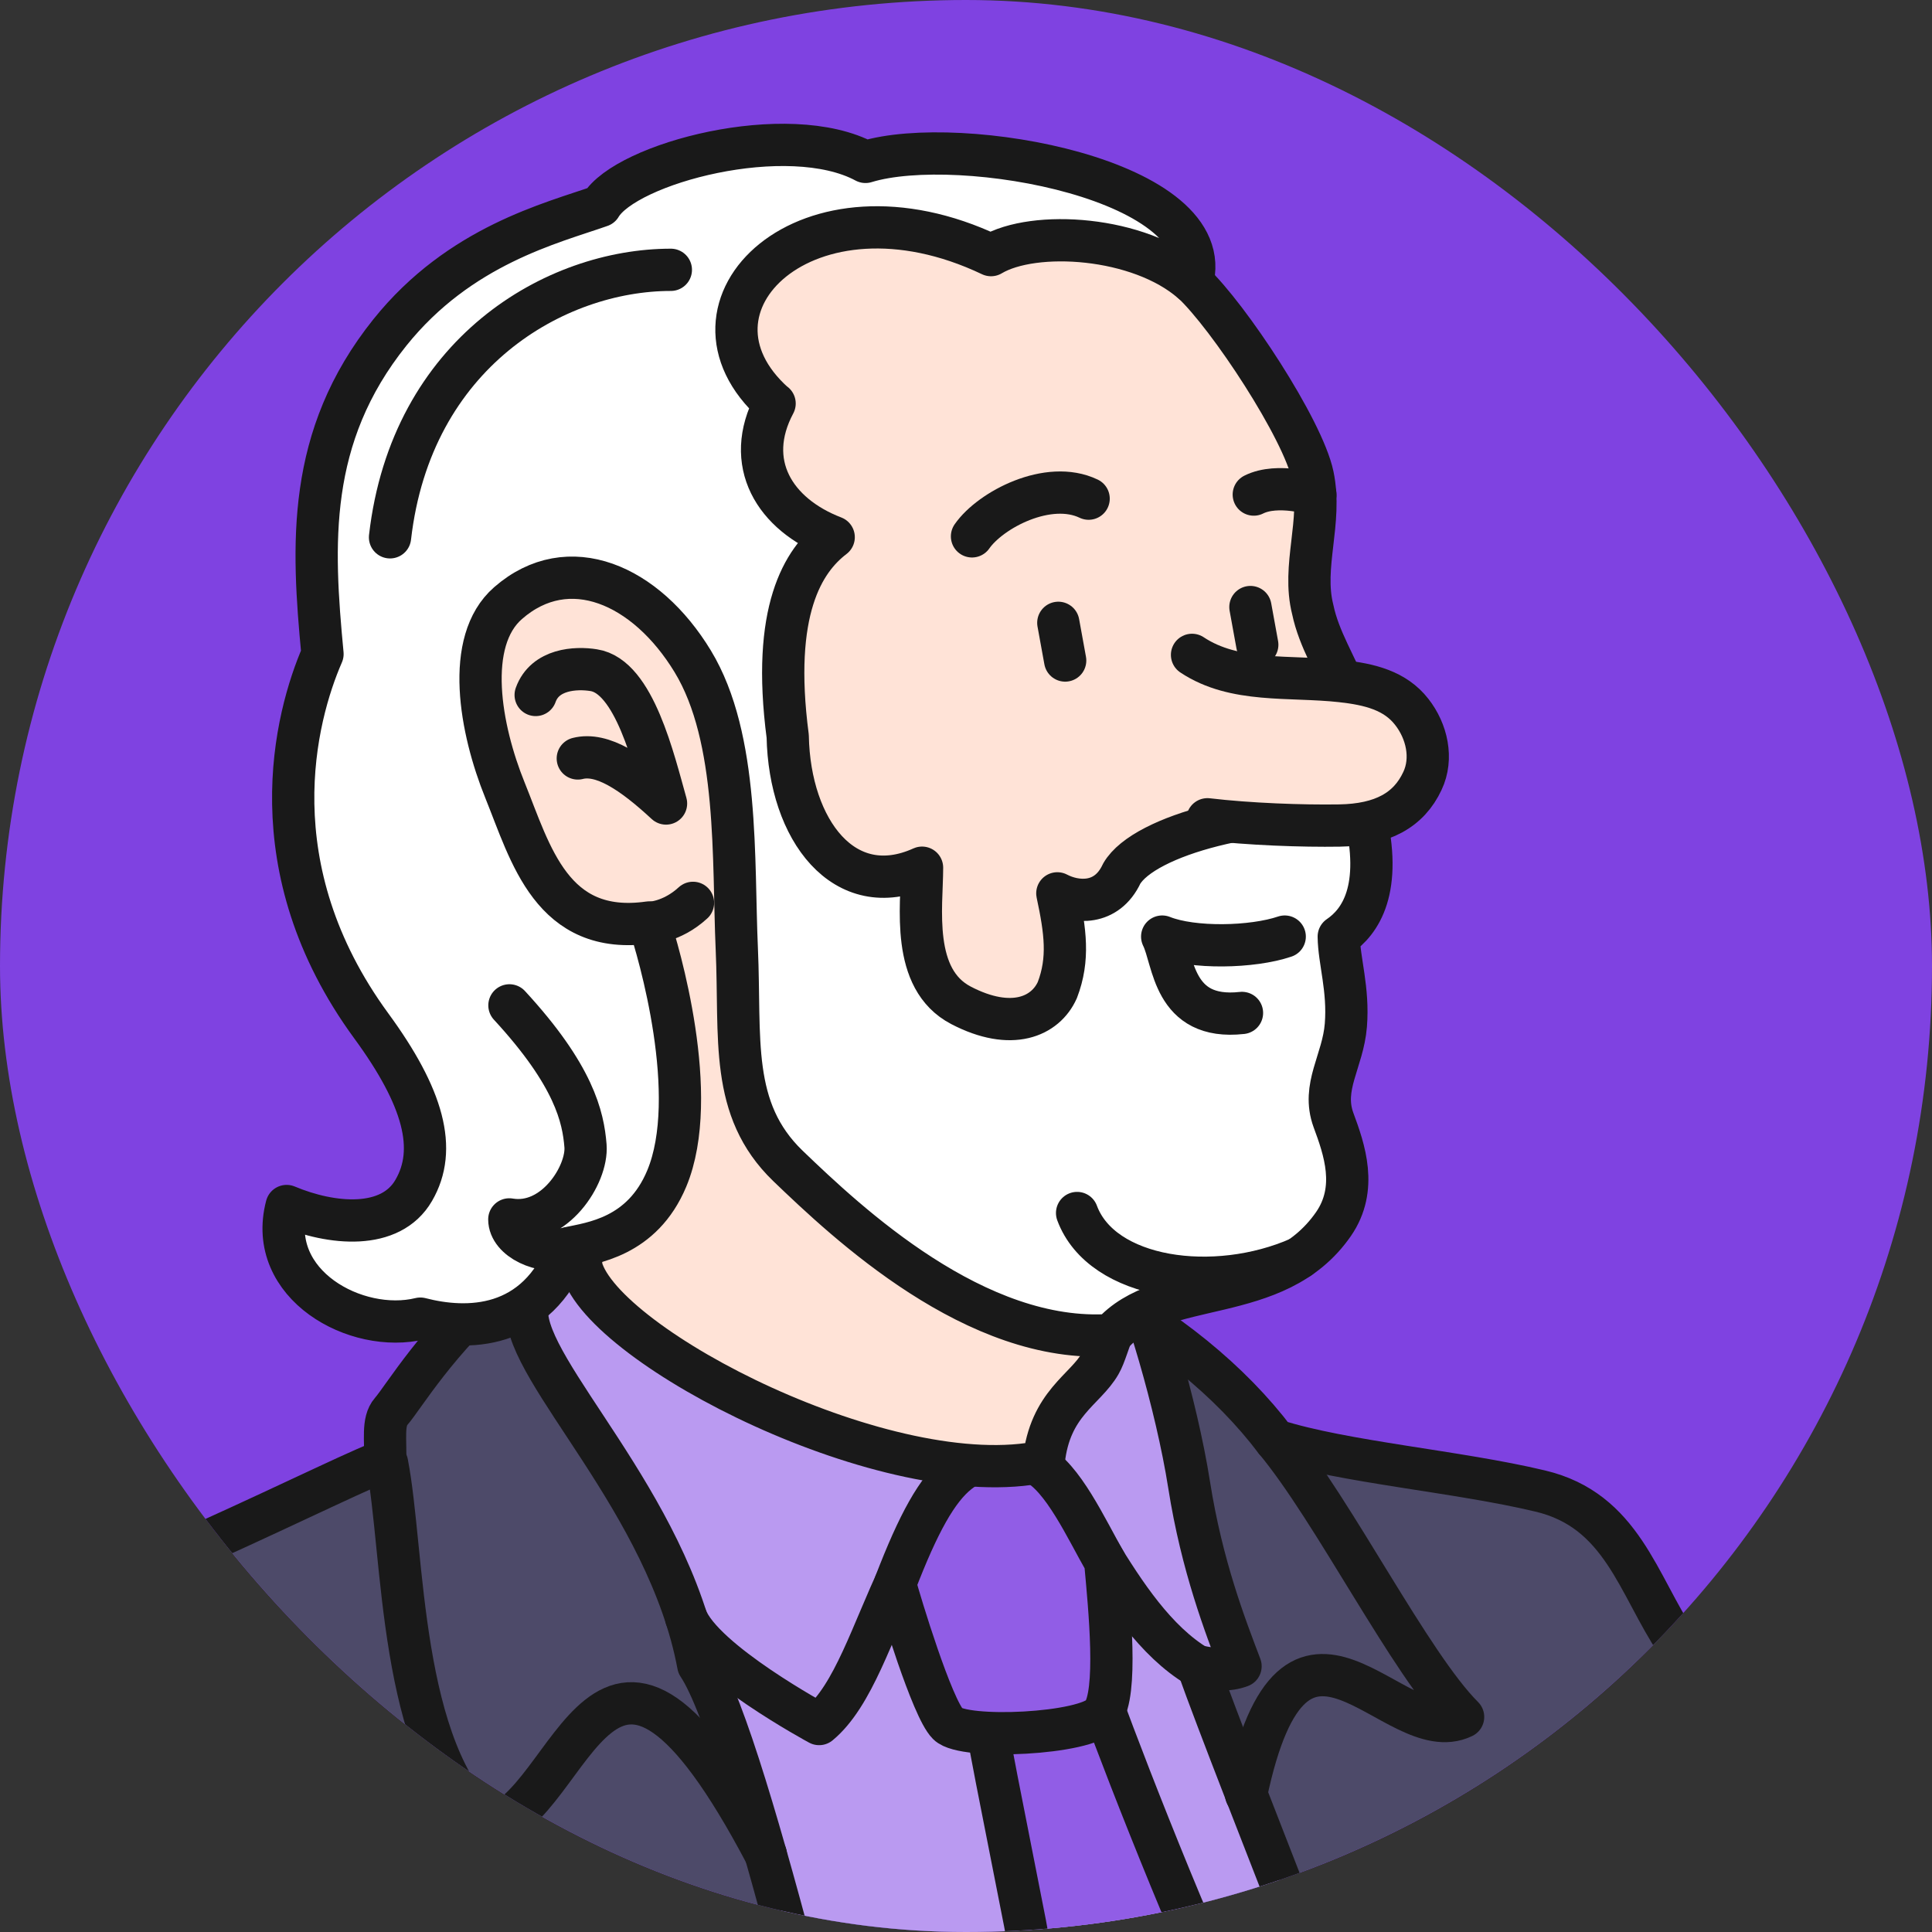 <?xml version="1.0" encoding="UTF-8"?> <svg xmlns="http://www.w3.org/2000/svg" width="160" height="160" viewBox="0 0 160 160" fill="none"><rect x="0" y="0" width="160" height="160" fill="#333333" stroke="none"/><g clip-path="url(#clip0_1002_6807)"><rect width="160" height="160" rx="80" fill="#7F42E1"></rect><path d="M174 189C173.193 186.935 161.779 164.472 154.193 155.755C145.839 146.159 142.131 140.922 138.882 136.085C135.632 131.227 134.326 125.073 127.538 123.477C120.739 121.851 111.249 121.083 105.607 119.277C98.33 109.642 83.807 101.154 64.627 99.239C43.993 97.204 34.413 114.579 32.39 116.893C31.652 117.731 31.961 119.267 31.892 120.973C29.898 121.382 5.964 133.751 -1.552 134.529C-8.41 135.247 -15.937 139.626 -18.777 147.176C-26.204 154.827 -37.169 182.865 -40 189H174Z" fill="#4D4A69" stroke="#191919" stroke-width="3.5" stroke-linecap="round" stroke-linejoin="round"></path><path d="M138.643 156.075C144.973 173.69 150.545 181.41 151.123 188.991" stroke="#191919" stroke-width="3.5" stroke-linecap="round" stroke-linejoin="round"></path><path d="M93.167 104.246C94.752 107.437 97.423 116.255 98.48 122.978C99.537 129.701 101.49 134.708 102.736 137.99C101.68 138.389 100.563 138.279 99.198 137.99C102.557 147.426 114.1 175.753 118.536 189H72.991C70.878 183.883 62.155 144.353 57.829 137.9C55.307 124.384 43.525 113.662 43.644 108.565C43.754 103.468 49.197 96.555 49.197 96.555L93.187 104.246H93.167Z" fill="#BA9AF1" stroke="#191919" stroke-width="3.5" stroke-linecap="round" stroke-linejoin="round"></path><path d="M105.627 119.298C110.442 125.083 116.822 137.861 121.168 142.19C115.406 144.983 107.292 129.103 103.195 148.613" stroke="#191919" stroke-width="3.5" stroke-linecap="round" stroke-linejoin="round"></path><path d="M32.052 121.164C33.487 128.545 32.989 144.983 40.325 151.417C47.732 149.751 49.755 127.657 63.422 153.591" stroke="#191919" stroke-width="3.5" stroke-linecap="round" stroke-linejoin="round"></path><path d="M99.178 138.01C92.21 133.841 88.841 122.071 85.192 121.432C74.187 121.432 73.479 138.12 67.837 142.778C67.837 142.778 58.188 137.581 56.822 133.96" stroke="#191919" stroke-width="3.5" stroke-linecap="round" stroke-linejoin="round"></path><path d="M109.674 189C108.817 181.978 106.384 176.412 102.168 167.594C97.951 158.777 91.541 142.159 90.654 139.316V139.336C90.654 139.336 81.055 137.062 81.184 139.336C81.314 141.611 83.447 151.835 84.893 159.306C86.348 166.826 87.634 182.117 88.142 189H109.674Z" fill="#915DE6" stroke="#191919" stroke-width="3.5" stroke-linecap="round" stroke-linejoin="round"></path><path d="M91.532 129.353C91.881 133.163 92.598 140.275 91.282 141.951C89.967 143.626 79.809 144.095 78.503 142.778C77.187 141.462 74.556 132.754 74.127 131.168C77.995 121.084 80.347 120.016 85.72 121.164C88.023 122.301 89.977 126.65 91.532 129.353Z" fill="#915DE6" stroke="#191919" stroke-width="3.5" stroke-linecap="round" stroke-linejoin="round"></path><path d="M98.719 23.362C101.769 26.205 107.91 35.551 108.717 39.391C109.525 43.232 107.8 46.882 108.717 50.483C109.744 55.411 114.379 59.111 112.635 68.148C112.545 70.313 105.727 90.302 108.229 95.987C111.369 103.169 97.383 104.675 94.891 106.321C92.389 107.947 91.901 111.588 91.113 112.934C89.867 115.119 86.947 116.216 86.438 121.024C73.719 123.777 49.974 111.588 48.16 104.994C47.392 99.109 53.273 90.781 49.326 84.277C45.389 77.754 31.752 65.475 37.025 57.366C42.298 49.256 44.87 26.684 57.39 23.332C63.95 14.106 85.382 10.176 98.739 23.372L98.719 23.352V23.362Z" fill="#FFE3D7" stroke="#191919" stroke-width="3.5" stroke-linecap="round" stroke-linejoin="round"></path><path d="M90.156 41.297C86.827 39.701 82.032 42.214 80.497 44.419" stroke="#191919" stroke-width="3.5" stroke-linecap="round" stroke-linejoin="round"></path><path d="M87.645 51.58L88.213 54.702" stroke="#191919" stroke-width="3.5" stroke-linecap="round" stroke-linejoin="round"></path><path d="M103.554 50.273L104.122 53.395" stroke="#191919" stroke-width="3.5" stroke-linecap="round" stroke-linejoin="round"></path><path d="M44.362 57.555C45.13 55.401 47.682 55.261 49.167 55.501C52.527 56.009 54.151 62.972 55.158 66.543C52.347 63.939 49.865 62.303 47.851 62.812" stroke="#191919" stroke-width="3.5" stroke-linecap="round" stroke-linejoin="round"></path><path d="M64.149 33.417C61.527 38.334 64.129 42.603 69.043 44.488C66.511 46.423 63.87 50.563 65.235 60.976C65.385 68.737 69.92 74.771 76.36 71.859C76.36 75.051 75.393 81.075 79.59 83.26C83.786 85.444 86.587 84.177 87.564 81.993C88.551 79.419 88.232 77.105 87.564 73.983C89.06 74.771 91.641 75.041 92.897 72.347C94.761 69.146 104.53 66.602 113.013 67.35C114.549 73.674 112.645 76.357 110.87 77.564C110.89 79.569 111.698 81.913 111.458 84.906C111.219 87.888 109.425 90.002 110.432 92.755C111.329 95.179 112.475 98.421 110.432 101.374C105.647 108.276 96.237 105.732 92.03 110.56C80.836 111.358 70.15 101.254 65.255 96.556C60.381 91.858 61.348 85.993 61.019 78.602C60.69 71.22 61.238 61.146 57.37 54.772C53.503 48.398 47.073 45.586 42.079 49.944C38.431 53.117 39.776 60.408 41.82 65.445C43.943 70.692 45.687 77.544 53.742 76.397C54.539 78.751 58.068 90.771 55.217 97.603C53.174 102.491 48.987 102.94 47.093 103.358C44.461 110.241 38.62 110.191 34.812 109.204C29.499 110.5 22.023 106.381 23.737 99.877C27.465 101.443 32.35 101.902 34.264 98.581C36.237 95.189 35.091 90.89 30.745 84.955C21.165 71.859 24.445 59.361 26.708 54.164C25.85 45.127 25.352 36.19 32.29 27.532C38.072 20.32 45.707 18.475 49.734 17.058C51.818 13.527 65.235 9.946 71.675 13.408C79.46 11.014 101.131 14.884 98.719 23.382C94.353 19.552 85.63 19.003 82.072 21.128C66.84 13.876 55.127 25.387 64.129 33.417H64.149Z" fill="white" stroke="#191919" stroke-width="3.5" stroke-linecap="round" stroke-linejoin="round"></path><path d="M106.395 77.564C103.713 78.472 98.789 78.582 96.247 77.564C97.214 79.499 97.094 84.527 102.856 83.888" stroke="#191919" stroke-width="3.5" stroke-linecap="round" stroke-linejoin="round"></path><path d="M57.391 74.771C55.586 76.427 53.772 76.427 53.772 76.427" stroke="#191919" stroke-width="3.5" stroke-linecap="round" stroke-linejoin="round"></path><path d="M42.189 83.26C47.552 89.075 48.299 92.516 48.489 94.9C48.668 97.284 45.917 101.623 42.179 100.985C42.179 102.621 44.81 103.937 47.143 103.369" stroke="#191919" stroke-width="3.5" stroke-linecap="round" stroke-linejoin="round"></path><path d="M55.557 22.345C46.007 22.345 34.055 29.197 32.3 44.498" stroke="#191919" stroke-width="3.5" stroke-linecap="round" stroke-linejoin="round"></path><path d="M98.719 54.233C102.258 56.587 106.773 55.939 111.06 56.408C113.432 56.667 115.536 57.186 116.911 58.951C118.167 60.547 118.686 62.802 117.798 64.677C116.672 67.091 114.479 68.308 110.93 68.367C107.84 68.417 103.454 68.258 99.995 67.849" fill="#FFE3D7"></path><path d="M98.719 54.233C102.258 56.587 106.773 55.939 111.06 56.408C113.432 56.667 115.536 57.186 116.911 58.951C118.167 60.547 118.686 62.802 117.798 64.677C116.672 67.091 114.479 68.308 110.93 68.367C107.84 68.417 103.454 68.258 99.995 67.849" stroke="#191919" stroke-width="3.5" stroke-linecap="round" stroke-linejoin="round"></path><path d="M103.833 40.958C105.826 39.96 108.937 40.958 108.937 40.958" stroke="#191919" stroke-width="3.5" stroke-linecap="round" stroke-linejoin="round"></path><path d="M89.2 100.456C91.243 105.981 100.594 107.268 107.611 104.176" stroke="#191919" stroke-width="3.5" stroke-linecap="round" stroke-linejoin="round"></path></g><defs><clipPath id="clip0_1002_6807"><rect width="160" height="160" rx="80" fill="white"></rect></clipPath></defs></svg> 